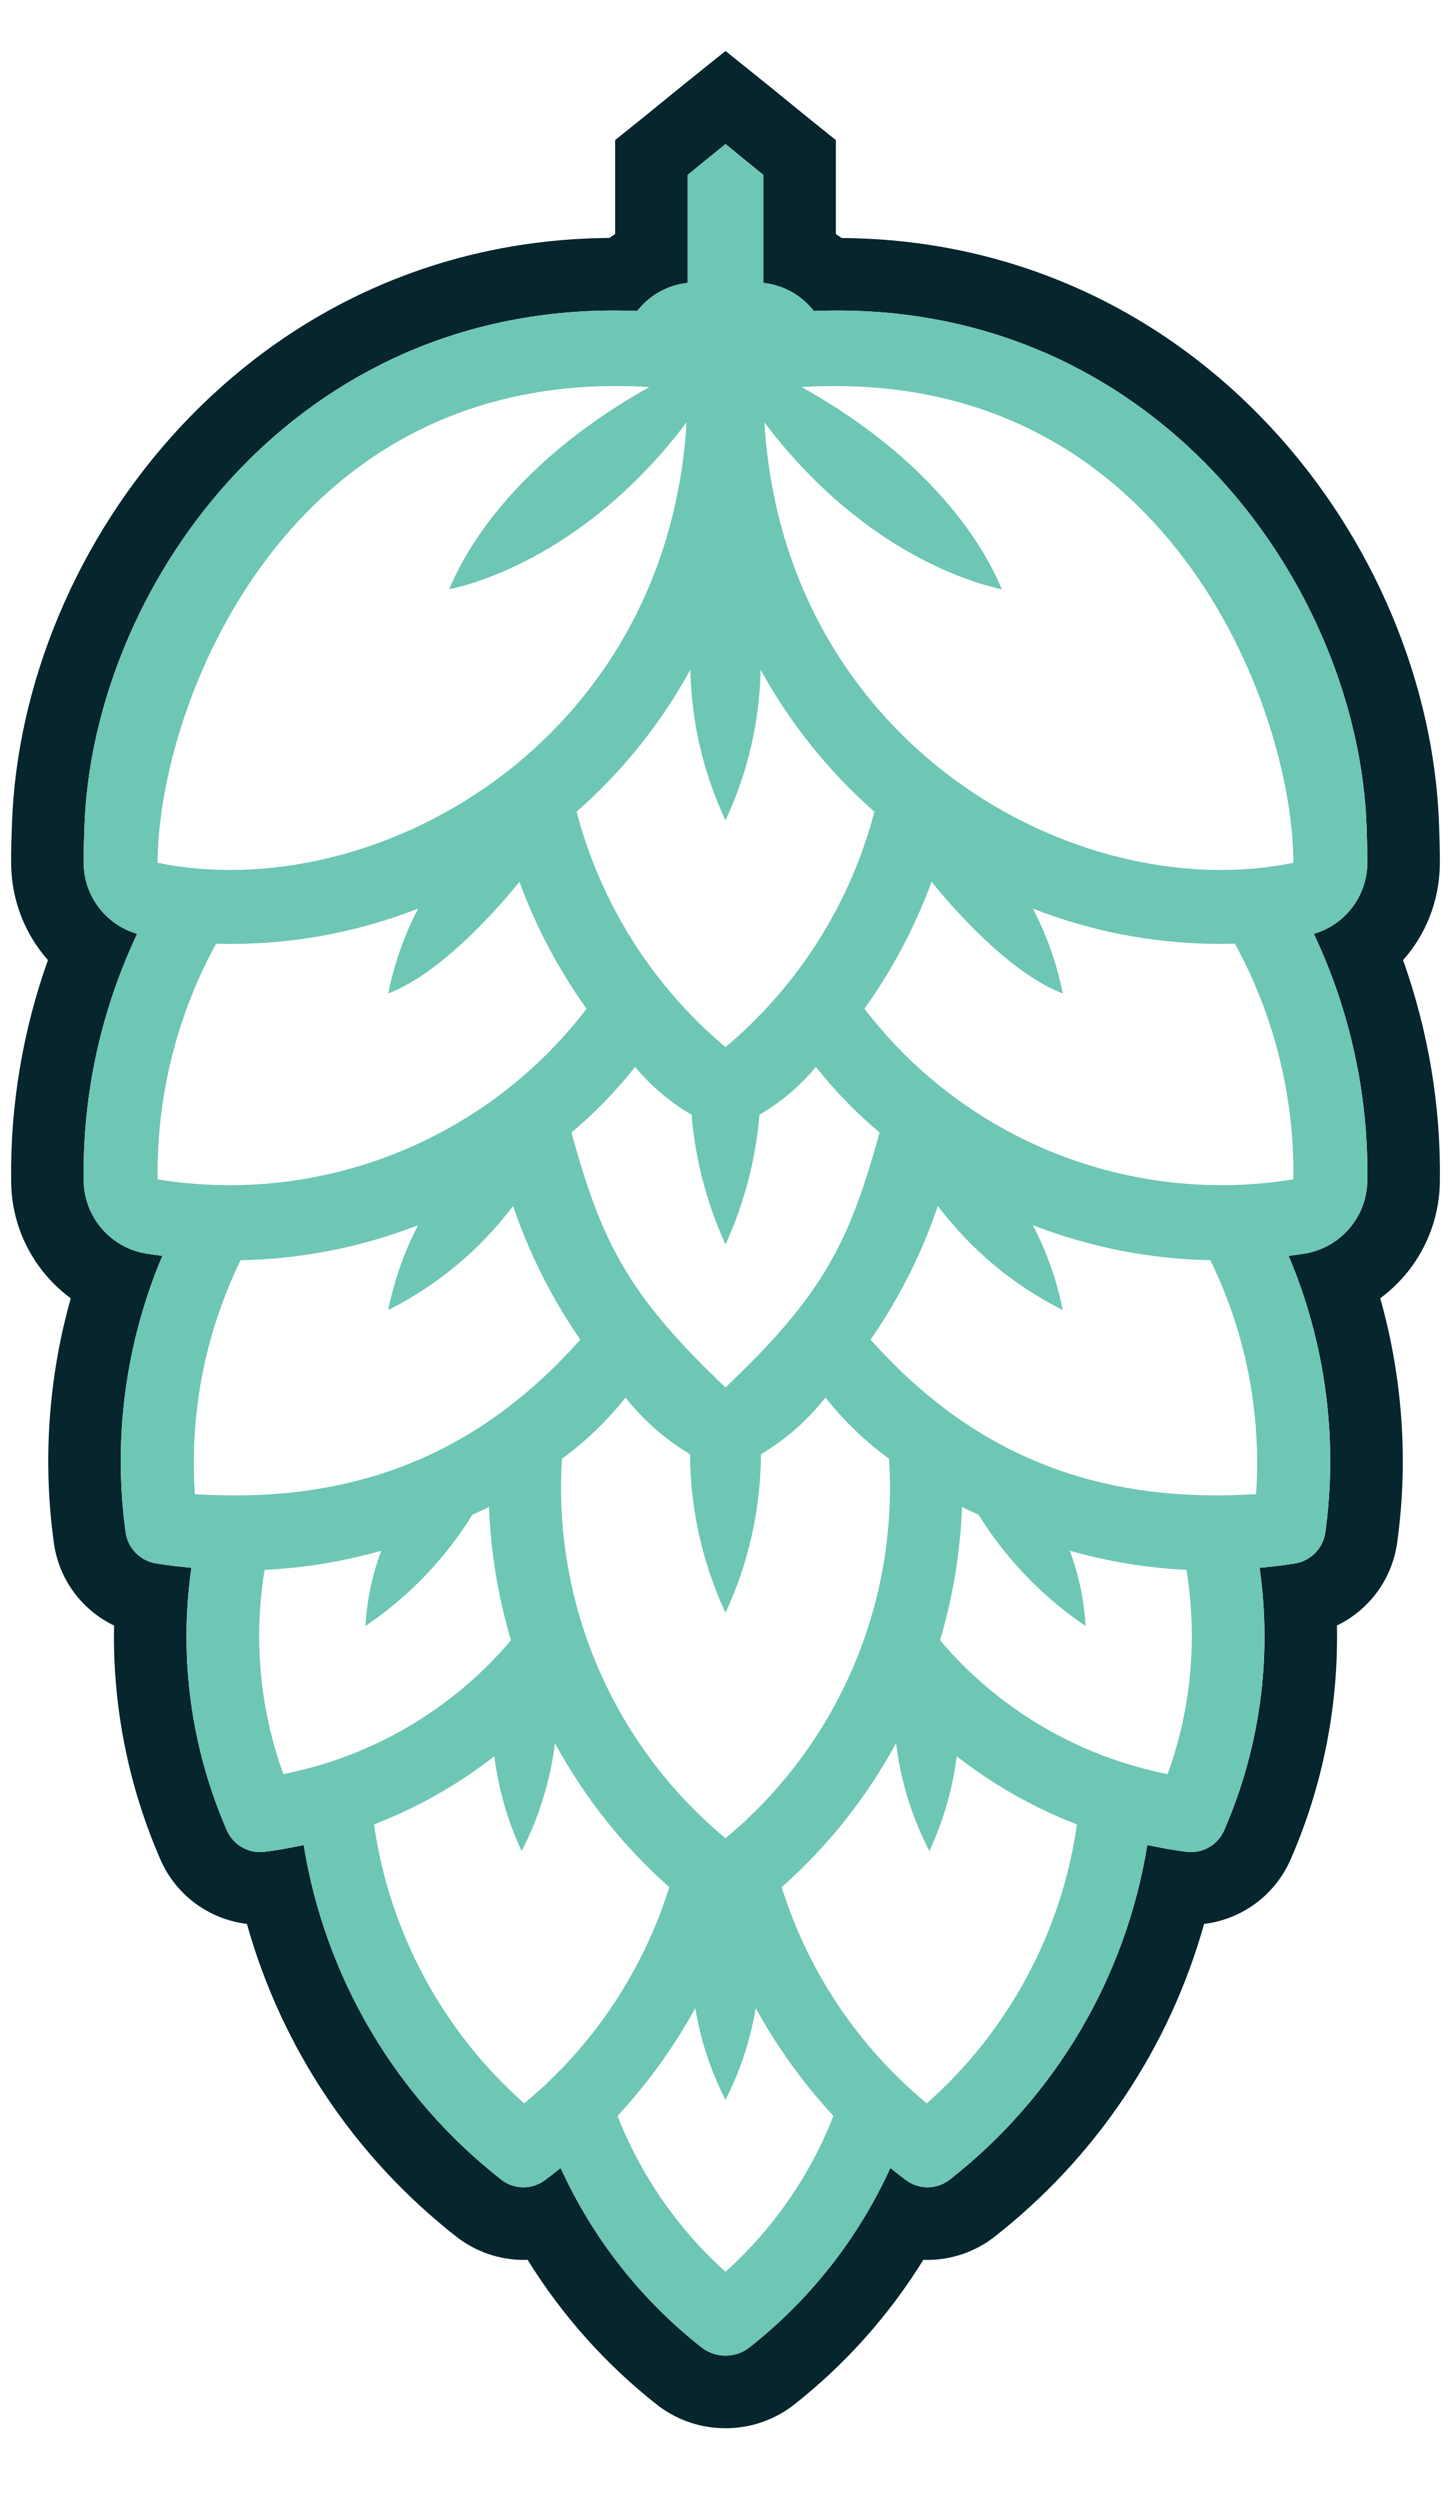 <?xml version="1.0" encoding="UTF-8"?>
<svg id="Layer_2" data-name="Layer 2" xmlns="http://www.w3.org/2000/svg" viewBox="0 0 72 124">
  <defs>
    <style>
      .cls-1 {
        fill: #06252d;
      }

      .cls-2 {
        fill: #6dc7b4;
      }
    </style>
  </defs>
  <path class="cls-1" d="M36,7.146c.296,.238,1.546,1.263,1.878,1.53v5.357c.989,.106,1.892,.609,2.504,1.393,.388-.015,.77-.023,1.151-.023,16.259,0,25.864,13.928,26.276,25.574,.025,.7,.044,1.236,.039,1.856-.019,1.621-1.097,3.038-2.654,3.49,1.804,3.816,2.712,7.994,2.654,12.215-.006,1.802-1.307,3.339-3.083,3.643-.288,.047-.55,.079-.821,.116,1.825,4.316,2.456,9.044,1.826,13.687-.098,.795-.706,1.433-1.496,1.568-.588,.098-1.181,.163-1.772,.219,.634,4.416,.027,8.921-1.753,13.011-.285,.668-.94,1.092-1.653,1.092-.07,0-.142-.004-.213-.013-.657-.082-1.308-.202-1.952-.339-1.063,6.571-4.565,12.498-9.806,16.601-.323,.251-.71,.378-1.099,.378-.369,0-.738-.114-1.052-.343-.27-.198-.531-.406-.794-.615-1.595,3.503-4.011,6.57-7.043,8.941-.339,.245-.738,.368-1.137,.368s-.797-.123-1.137-.368c-3.032-2.371-5.448-5.438-7.043-8.941-.263,.208-.524,.417-.794,.615-.314,.229-.683,.343-1.052,.343-.388,0-.776-.126-1.099-.378-5.242-4.102-8.743-10.03-9.806-16.601-.644,.137-1.295,.256-1.952,.339-.071,.009-.142,.013-.213,.013-.713,0-1.368-.424-1.653-1.092-1.78-4.09-2.387-8.595-1.753-13.011-.591-.056-1.183-.122-1.772-.219-.79-.136-1.398-.773-1.496-1.568-.63-4.644,.001-9.371,1.826-13.687-.271-.037-.533-.069-.821-.116-1.776-.304-3.077-1.841-3.083-3.643-.058-4.221,.85-8.399,2.654-12.215-1.557-.452-2.635-1.869-2.654-3.49-.006-.62,.014-1.155,.039-1.856,.412-11.647,10.015-25.575,26.276-25.574,.38,0,.764,.008,1.151,.023,.612-.784,1.515-1.287,2.504-1.393v-5.357c.332-.267,1.582-1.292,1.879-1.53m.001-4.619l-2.255,1.812c-.148,.119-.527,.428-.917,.746-.392,.32-.795,.649-.962,.783l-1.345,1.081v4.659c-.096,.063-.189,.127-.282,.195C12.551,11.931,1.085,26.94,.593,40.85c-.026,.729-.047,1.327-.041,2.015,.022,1.815,.694,3.484,1.826,4.76-1.25,3.507-1.877,7.244-1.825,10.963,.008,2.354,1.152,4.483,2.958,5.816-1.102,3.908-1.396,8.018-.847,12.065,.227,1.835,1.373,3.385,2.996,4.167-.08,3.968,.696,7.918,2.291,11.584,.756,1.768,2.404,2.986,4.3,3.216,1.719,6.129,5.336,11.556,10.406,15.524,.947,.738,2.123,1.143,3.317,1.143,.069,0,.138-.001,.207-.004,1.709,2.762,3.904,5.221,6.465,7.223l.053,.041,.054,.039c.951,.688,2.074,1.052,3.247,1.052s2.296-.364,3.247-1.052l.054-.039,.053-.041c2.56-2.002,4.755-4.462,6.464-7.223,.069,.003,.138,.004,.207,.004,1.194,0,2.37-.404,3.312-1.138,5.075-3.972,8.693-9.399,10.412-15.528,1.896-.23,3.546-1.45,4.31-3.238,1.589-3.65,2.362-7.596,2.281-11.565,1.628-.787,2.771-2.341,3.002-4.206,.545-4.017,.25-8.12-.853-12.027,1.809-1.337,2.951-3.472,2.959-5.848,.051-3.689-.576-7.42-1.826-10.925,1.132-1.274,1.803-2.94,1.825-4.749,.006-.701-.015-1.301-.04-1.995-.493-13.941-11.959-28.95-29.648-29.078-.092-.067-.186-.132-.282-.194V6.951l-1.344-1.081c-.167-.134-.57-.464-.963-.784-.389-.318-.768-.627-.916-.746l-2.255-1.813h0Z"/>
  <path class="cls-2" d="M67.848,58.538c.058-4.221-.85-8.399-2.654-12.215,1.557-.452,2.634-1.869,2.654-3.49,.005-.619-.014-1.155-.039-1.856-.421-11.919-10.469-26.227-27.427-25.551-.612-.784-1.515-1.287-2.504-1.393v-5.357c-.332-.267-1.582-1.292-1.878-1.53-.297,.238-1.546,1.263-1.879,1.53v5.357c-.989,.106-1.892,.609-2.504,1.393-16.958-.675-27.006,13.632-27.427,25.551-.025,.7-.044,1.236-.039,1.856,.019,1.621,1.097,3.038,2.654,3.49-1.804,3.816-2.712,7.994-2.654,12.215,.006,1.802,1.307,3.339,3.083,3.643,.288,.047,.55,.079,.821,.116-1.825,4.316-2.456,9.044-1.826,13.687,.098,.795,.706,1.433,1.496,1.568,.588,.097,1.181,.163,1.772,.219-.634,4.416-.027,8.921,1.753,13.011,.314,.734,1.074,1.174,1.866,1.079,.657-.083,1.308-.202,1.952-.339,1.063,6.571,4.565,12.499,9.806,16.601,.629,.49,1.507,.504,2.151,.035,.27-.198,.531-.406,.794-.615,1.595,3.503,4.011,6.57,7.043,8.941,.678,.491,1.595,.491,2.273,0,3.032-2.371,5.448-5.438,7.043-8.941,.263,.208,.524,.417,.794,.615,.644,.47,1.522,.456,2.151-.035,5.242-4.102,8.743-10.03,9.806-16.601,.644,.137,1.295,.257,1.952,.339,.793,.094,1.553-.345,1.866-1.079,1.78-4.09,2.387-8.595,1.753-13.011,.591-.056,1.183-.121,1.772-.219,.79-.136,1.398-.773,1.496-1.568,.63-4.644-.001-9.371-1.826-13.687,.271-.037,.533-.069,.821-.116,1.776-.304,3.077-1.841,3.083-3.643ZM39.778,19.2c18.149-1.1,24.401,16.033,24.399,23.6-10.737,2.193-25.274-5.859-26.247-21.85,5.197,6.889,11.115,8.138,11.783,8.281-.489-1.158-2.618-5.94-9.934-10.031Zm-5.521,14.022c.049,2.584,.643,5.129,1.743,7.468,1.1-2.339,1.694-4.884,1.743-7.468,1.458,2.659,3.369,5.042,5.646,7.043-1.195,4.563-3.777,8.643-7.389,11.677-3.612-3.034-6.194-7.114-7.389-11.677,2.278-2.001,4.189-4.385,5.646-7.043Zm1.743,35.601c-4.943-4.684-6.163-7.297-7.644-12.646,1.162-.973,2.22-2.063,3.159-3.253,.788,.949,1.736,1.752,2.801,2.373,.186,2.225,.756,4.402,1.685,6.433,.929-2.031,1.499-4.207,1.685-6.433,1.065-.621,2.013-1.425,2.801-2.373,.938,1.19,1.996,2.28,3.159,3.253-1.481,5.349-2.702,7.962-7.644,12.646Zm8.115,3.536c.461,7.212-2.555,14.21-8.115,18.827-5.56-4.617-8.576-11.615-8.115-18.827,1.185-.862,2.246-1.883,3.154-3.033,.886,1.125,1.972,2.079,3.201,2.813,.013,2.717,.614,5.399,1.76,7.862,1.146-2.463,1.747-5.145,1.76-7.862,1.23-.735,2.315-1.688,3.201-2.813,.908,1.151,1.969,2.171,3.154,3.033h0Zm-11.893-53.159c-7.317,4.091-9.446,8.873-9.935,10.031,.667-.143,6.586-1.393,11.783-8.281-.974,15.991-15.511,24.043-26.248,21.85-.001-7.567,6.251-24.7,24.399-23.6ZM7.823,58.504c-.06-4.082,.94-8.11,2.9-11.691,3.425,.1,6.834-.492,10.025-1.741-.691,1.326-1.191,2.743-1.484,4.21,2.725-1.043,5.605-4.421,6.511-5.537,.823,2.238,1.943,4.355,3.331,6.294-4.993,6.527-13.171,9.78-21.283,8.465Zm1.847,15.611c-.271-3.999,.511-7.999,2.268-11.601,3.016-.057,5.998-.645,8.809-1.738-.691,1.326-1.191,2.743-1.484,4.21,2.435-1.223,4.556-2.99,6.198-5.164,.797,2.356,1.92,4.588,3.336,6.632-4.969,5.575-11.049,8.179-19.128,7.662Zm4.392,13.888c-1.174-3.24-1.495-6.729-.931-10.129,1.96-.094,3.902-.413,5.789-.952-.45,1.198-.715,2.458-.786,3.736,2.138-1.445,3.946-3.325,5.308-5.517h-.001c.272-.136,.554-.244,.823-.39,.084,2.242,.451,4.465,1.091,6.615-2.902,3.43-6.886,5.771-11.294,6.637h0Zm11.95,16.336h0c-4.048-3.582-6.689-8.488-7.452-13.839,2.145-.827,4.156-1.965,5.968-3.38h0c.205,1.628,.663,3.214,1.357,4.701,.863-1.672,1.423-3.484,1.652-5.351,1.461,2.693,3.381,5.111,5.673,7.144-1.312,4.196-3.813,7.922-7.199,10.725Zm9.988,8.352c-2.364-2.123-4.198-4.77-5.357-7.729,1.499-1.62,2.795-3.417,3.857-5.351,.26,1.585,.765,3.119,1.499,4.547,.734-1.428,1.24-2.962,1.5-4.547,1.063,1.934,2.358,3.731,3.857,5.351-1.158,2.959-2.993,5.606-5.357,7.729Zm9.988-8.352c-3.387-2.803-5.887-6.529-7.199-10.724,2.293-2.033,4.213-4.45,5.673-7.144,.23,1.867,.789,3.679,1.653,5.351,.695-1.487,1.153-3.073,1.357-4.701h0c1.812,1.414,3.823,2.553,5.968,3.38-.763,5.351-3.405,10.255-7.452,13.837l0,0Zm11.95-16.336c-4.409-.867-8.391-3.207-11.293-6.637,.641-2.15,1.007-4.373,1.092-6.615,.268,.147,.55,.254,.823,.39l-.001-0c1.362,2.192,3.171,4.071,5.308,5.517-.071-1.278-.336-2.538-.786-3.736,1.887,.538,3.829,.858,5.789,.952,.564,3.4,.243,6.888-.931,10.129Zm4.391-13.888c-8.079,.517-14.159-2.087-19.129-7.662,1.416-2.045,2.539-4.277,3.337-6.632,1.642,2.175,3.763,3.942,6.198,5.164-.293-1.466-.792-2.884-1.484-4.21,2.812,1.093,5.794,1.681,8.809,1.738,1.758,3.602,2.54,7.602,2.268,11.601Zm-19.435-24.077c1.387-1.939,2.508-4.056,3.331-6.294,.905,1.116,3.786,4.493,6.511,5.536-.293-1.466-.792-2.884-1.484-4.209,3.19,1.249,6.6,1.841,10.025,1.741,1.961,3.581,2.96,7.609,2.9,11.691-8.112,1.314-16.29-1.938-21.283-8.465Z"/>
</svg>